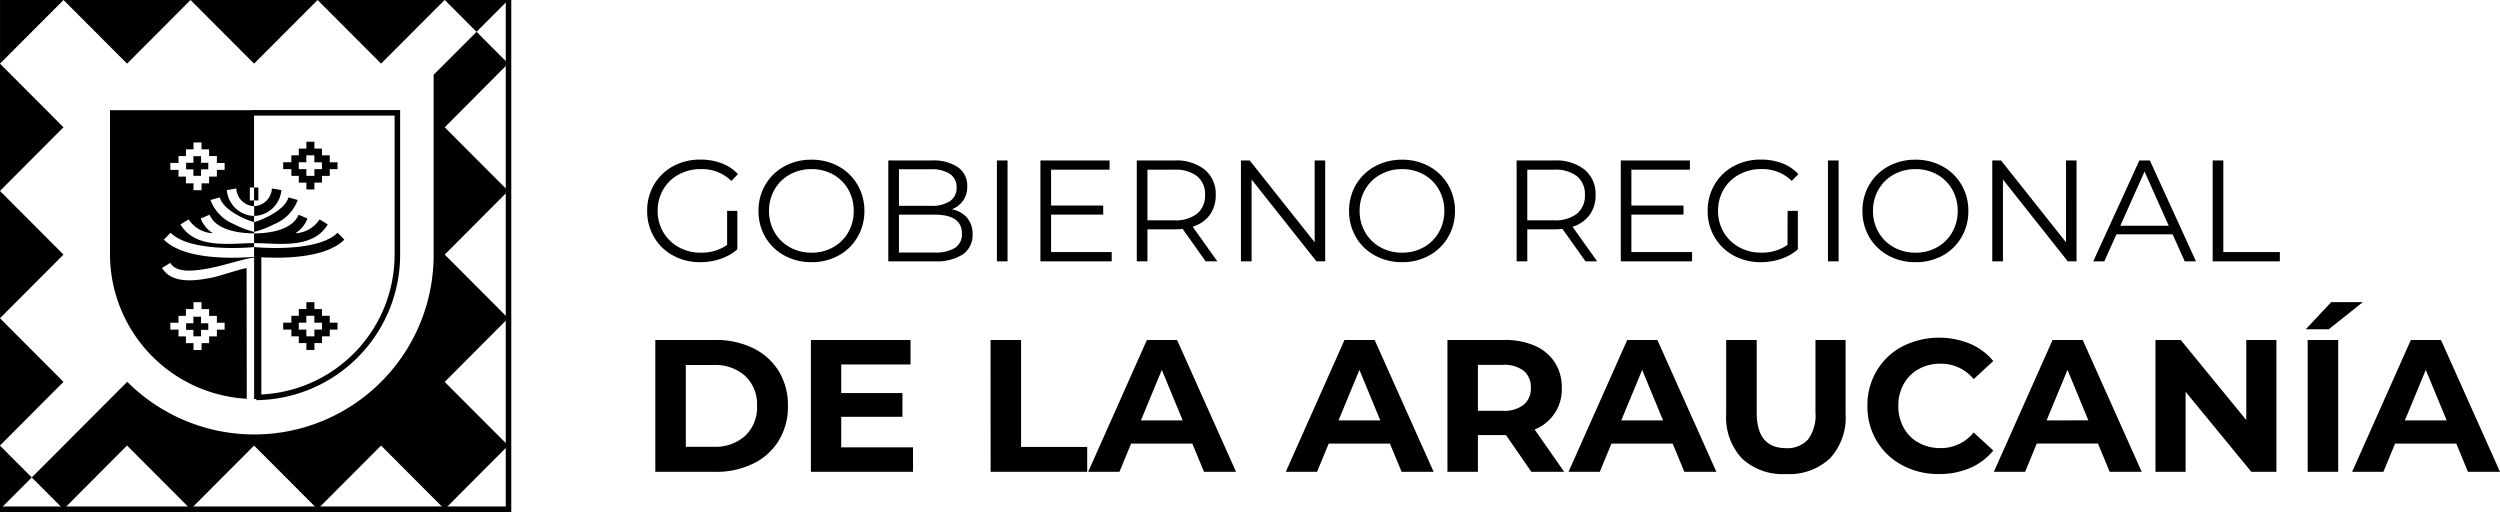 <svg xmlns="http://www.w3.org/2000/svg" xmlns:xlink="http://www.w3.org/1999/xlink" width="225.622" height="46.21" viewBox="0 0 225.622 46.21">
  <defs>
    <clipPath id="clip-path">
      <rect id="Rectángulo_224" data-name="Rectángulo 224" width="46.142" height="46.21" fill="none"/>
    </clipPath>
  </defs>
  <g id="Grupo_45" data-name="Grupo 45" transform="translate(-15.27 -25.418)">
    <path id="Trazado_100" data-name="Trazado 100" d="M7.891-4.55h.923v3.471a4.445,4.445,0,0,1-1.508.858,5.606,5.606,0,0,1-1.833.3,5.03,5.03,0,0,1-2.457-.6A4.413,4.413,0,0,1,1.3-2.178,4.587,4.587,0,0,1,.676-4.55,4.587,4.587,0,0,1,1.3-6.923,4.413,4.413,0,0,1,3.016-8.58a5.057,5.057,0,0,1,2.47-.6A5.331,5.331,0,0,1,7.4-8.846a3.8,3.8,0,0,1,1.469.981l-.6.611A3.74,3.74,0,0,0,5.525-8.32a4.086,4.086,0,0,0-2,.487,3.584,3.584,0,0,0-1.4,1.352A3.745,3.745,0,0,0,1.625-4.55a3.71,3.71,0,0,0,.507,1.924A3.657,3.657,0,0,0,3.523-1.274,4.007,4.007,0,0,0,5.512-.78a3.963,3.963,0,0,0,2.379-.7ZM15.509.078a5,5,0,0,1-2.45-.6,4.415,4.415,0,0,1-1.716-1.658,4.589,4.589,0,0,1-.618-2.366,4.589,4.589,0,0,1,.618-2.366,4.415,4.415,0,0,1,1.716-1.657,5,5,0,0,1,2.45-.6,4.966,4.966,0,0,1,2.437.6,4.426,4.426,0,0,1,1.71,1.657A4.587,4.587,0,0,1,20.28-4.55a4.587,4.587,0,0,1-.624,2.372A4.426,4.426,0,0,1,17.946-.52,4.966,4.966,0,0,1,15.509.078Zm0-.858a3.923,3.923,0,0,0,1.95-.487,3.528,3.528,0,0,0,1.365-1.352,3.821,3.821,0,0,0,.494-1.93,3.821,3.821,0,0,0-.494-1.931,3.528,3.528,0,0,0-1.365-1.352,3.923,3.923,0,0,0-1.95-.487,3.96,3.96,0,0,0-1.957.487A3.562,3.562,0,0,0,12.174-6.48a3.783,3.783,0,0,0-.5,1.931,3.783,3.783,0,0,0,.5,1.93,3.562,3.562,0,0,0,1.378,1.352A3.96,3.96,0,0,0,15.509-.78ZM28.171-4.693a2.413,2.413,0,0,1,1.385.773,2.231,2.231,0,0,1,.487,1.488,2.1,2.1,0,0,1-.865,1.8A4.313,4.313,0,0,1,26.624,0H22.438V-9.1h3.926a3.95,3.95,0,0,1,2.36.611,2.013,2.013,0,0,1,.839,1.729,2.168,2.168,0,0,1-.371,1.28A2.221,2.221,0,0,1,28.171-4.693ZM23.4-8.307v3.3h2.9A2.925,2.925,0,0,0,28-5.427a1.41,1.41,0,0,0,.6-1.229A1.41,1.41,0,0,0,28-7.885a2.925,2.925,0,0,0-1.7-.422ZM26.611-.793a3.345,3.345,0,0,0,1.846-.416,1.451,1.451,0,0,0,.624-1.3q0-1.7-2.47-1.7H23.4V-.793ZM32.24-9.1H33.2V0H32.24ZM42.6-.832V0H36.166V-9.1h6.24v.832H37.128v3.237h4.706v.819H37.128v3.38ZM51.077,0,49-2.925a6.592,6.592,0,0,1-.728.039H45.825V0h-.962V-9.1h3.406A4.11,4.11,0,0,1,51-8.268a2.831,2.831,0,0,1,.988,2.288,2.958,2.958,0,0,1-.539,1.8,2.989,2.989,0,0,1-1.541,1.06L52.13,0ZM48.243-3.7a3.144,3.144,0,0,0,2.067-.6,2.066,2.066,0,0,0,.715-1.677,2.077,2.077,0,0,0-.715-1.7,3.168,3.168,0,0,0-2.067-.591H45.825V-3.7ZM61.867-9.1V0h-.793l-5.85-7.384V0h-.962V-9.1h.793l5.863,7.384V-9.1ZM68.809.078a5,5,0,0,1-2.451-.6,4.415,4.415,0,0,1-1.716-1.658,4.589,4.589,0,0,1-.618-2.366,4.589,4.589,0,0,1,.618-2.366,4.415,4.415,0,0,1,1.716-1.657,5,5,0,0,1,2.451-.6,4.966,4.966,0,0,1,2.438.6,4.426,4.426,0,0,1,1.71,1.657A4.587,4.587,0,0,1,73.58-4.55a4.587,4.587,0,0,1-.624,2.372A4.426,4.426,0,0,1,71.246-.52,4.966,4.966,0,0,1,68.809.078Zm0-.858a3.923,3.923,0,0,0,1.95-.487,3.528,3.528,0,0,0,1.365-1.352,3.821,3.821,0,0,0,.494-1.93,3.821,3.821,0,0,0-.494-1.931,3.528,3.528,0,0,0-1.365-1.352,3.923,3.923,0,0,0-1.95-.487,3.96,3.96,0,0,0-1.956.487A3.562,3.562,0,0,0,65.475-6.48a3.783,3.783,0,0,0-.5,1.931,3.783,3.783,0,0,0,.5,1.93,3.562,3.562,0,0,0,1.378,1.352A3.96,3.96,0,0,0,68.809-.78ZM85.358,0l-2.08-2.925a6.592,6.592,0,0,1-.728.039H80.106V0h-.962V-9.1H82.55a4.11,4.11,0,0,1,2.73.832,2.831,2.831,0,0,1,.988,2.288,2.958,2.958,0,0,1-.54,1.8,2.989,2.989,0,0,1-1.54,1.06L86.411,0ZM82.524-3.7a3.144,3.144,0,0,0,2.067-.6,2.066,2.066,0,0,0,.715-1.677,2.077,2.077,0,0,0-.715-1.7,3.168,3.168,0,0,0-2.067-.591H80.106V-3.7ZM94.978-.832V0H88.543V-9.1h6.24v.832H89.5v3.237h4.706v.819H89.5v3.38ZM103.6-4.55h.923v3.471a4.446,4.446,0,0,1-1.508.858,5.606,5.606,0,0,1-1.833.3,5.03,5.03,0,0,1-2.457-.6,4.413,4.413,0,0,1-1.716-1.658,4.587,4.587,0,0,1-.624-2.372,4.587,4.587,0,0,1,.624-2.373A4.413,4.413,0,0,1,98.722-8.58a5.057,5.057,0,0,1,2.47-.6,5.331,5.331,0,0,1,1.911.332,3.8,3.8,0,0,1,1.469.981l-.6.611a3.74,3.74,0,0,0-2.743-1.066,4.086,4.086,0,0,0-2,.487,3.584,3.584,0,0,0-1.4,1.352,3.745,3.745,0,0,0-.507,1.931,3.71,3.71,0,0,0,.507,1.924,3.657,3.657,0,0,0,1.391,1.352,4.007,4.007,0,0,0,1.989.494,3.963,3.963,0,0,0,2.379-.7Zm3.64-4.55h.962V0h-.962Zm7.9,9.178a5,5,0,0,1-2.451-.6,4.415,4.415,0,0,1-1.716-1.658,4.589,4.589,0,0,1-.618-2.366,4.589,4.589,0,0,1,.618-2.366,4.415,4.415,0,0,1,1.716-1.657,5,5,0,0,1,2.451-.6,4.966,4.966,0,0,1,2.438.6,4.426,4.426,0,0,1,1.71,1.657,4.587,4.587,0,0,1,.624,2.373,4.587,4.587,0,0,1-.624,2.372,4.426,4.426,0,0,1-1.71,1.658A4.966,4.966,0,0,1,115.141.078Zm0-.858a3.923,3.923,0,0,0,1.95-.487,3.528,3.528,0,0,0,1.365-1.352,3.821,3.821,0,0,0,.494-1.93,3.821,3.821,0,0,0-.494-1.931,3.528,3.528,0,0,0-1.365-1.352,3.923,3.923,0,0,0-1.95-.487,3.96,3.96,0,0,0-1.956.487,3.562,3.562,0,0,0-1.378,1.352,3.783,3.783,0,0,0-.5,1.931,3.783,3.783,0,0,0,.5,1.93,3.562,3.562,0,0,0,1.378,1.352A3.96,3.96,0,0,0,115.141-.78ZM129.675-9.1V0h-.793l-5.85-7.384V0h-.962V-9.1h.793l5.863,7.384V-9.1Zm8.671,6.669h-5.07L132.184,0h-1l4.16-9.1h.949l4.16,9.1h-1.014Zm-.351-.78L135.811-8.1l-2.184,4.888ZM141.96-9.1h.962V-.832h5.1V0H141.96ZM1.411,7.1H6.817a7.6,7.6,0,0,1,3.426.74,5.537,5.537,0,0,1,2.312,2.082,5.858,5.858,0,0,1,.825,3.128,5.858,5.858,0,0,1-.825,3.128,5.537,5.537,0,0,1-2.312,2.083A7.6,7.6,0,0,1,6.817,19H1.411Zm5.27,9.639a4,4,0,0,0,2.848-.995,3.513,3.513,0,0,0,1.063-2.694,3.513,3.513,0,0,0-1.062-2.694,4,4,0,0,0-2.848-.995H4.165v7.378Zm17.986.051V19H15.453V7.1h8.993V9.31H18.19v2.584h5.525v2.142H18.19V16.79Zm7-9.69h2.754v9.656h5.967V19H31.671Zm18.207,9.35H44.353L43.3,19H40.477l5.3-11.9H48.5L53.822,19h-2.89Zm-.867-2.091L47.124,9.8l-1.887,4.556Zm18.7,2.091H62.186L61.132,19H58.31l5.3-11.9h2.72L71.655,19h-2.89Zm-.867-2.091L64.957,9.8,63.07,14.359ZM80.478,19l-2.295-3.315H75.65V19H72.9V7.1h5.151a6.611,6.611,0,0,1,2.746.527,4.079,4.079,0,0,1,1.793,1.5,4.121,4.121,0,0,1,.629,2.295,3.876,3.876,0,0,1-2.448,3.757L83.436,19Zm-.051-7.582a1.885,1.885,0,0,0-.646-1.538,2.892,2.892,0,0,0-1.887-.536H75.65v4.148h2.244a2.86,2.86,0,0,0,1.887-.544A1.89,1.89,0,0,0,80.427,11.418Zm12.8,5.032H87.7L86.649,19H83.827l5.3-11.9h2.72L97.172,19h-2.89Zm-.867-2.091L90.474,9.8l-1.887,4.556ZM103.445,19.2a5.385,5.385,0,0,1-3.969-1.411,5.432,5.432,0,0,1-1.42-4.029V7.1h2.754v6.562q0,3.2,2.652,3.2a2.486,2.486,0,0,0,1.972-.774,3.606,3.606,0,0,0,.68-2.422V7.1h2.72v6.664a5.432,5.432,0,0,1-1.419,4.029A5.385,5.385,0,0,1,103.445,19.2Zm13.8,0a6.835,6.835,0,0,1-3.29-.791,5.9,5.9,0,0,1-2.312-2.193,6.042,6.042,0,0,1-.841-3.171,6.042,6.042,0,0,1,.841-3.17,5.9,5.9,0,0,1,2.312-2.193,7.378,7.378,0,0,1,6.1-.247A5.6,5.6,0,0,1,122.162,9l-1.768,1.632A3.8,3.8,0,0,0,117.4,9.242a3.973,3.973,0,0,0-1.972.485,3.444,3.444,0,0,0-1.352,1.351,3.973,3.973,0,0,0-.485,1.972,3.973,3.973,0,0,0,.485,1.972,3.444,3.444,0,0,0,1.352,1.352,3.973,3.973,0,0,0,1.972.484,3.783,3.783,0,0,0,2.992-1.411l1.768,1.632a5.511,5.511,0,0,1-2.108,1.581A7,7,0,0,1,117.249,19.2Zm14.365-2.754h-5.525L125.035,19h-2.822l5.3-11.9h2.72L135.558,19h-2.89Zm-.867-2.091L128.86,9.8l-1.887,4.556ZM147.713,7.1V19h-2.261l-5.933-7.225V19H136.8V7.1h2.278l5.916,7.225V7.1Zm2.822,0h2.754V19h-2.754Zm2.125-3.417h2.856l-3.077,2.448h-2.074ZM163.948,16.45h-5.525L157.369,19h-2.822l5.3-11.9h2.72L167.892,19H165Zm-.867-2.091L161.194,9.8l-1.887,4.556Z" transform="translate(73 49)" fill="#000"/>
    <g id="Grupo_27" data-name="Grupo 27" transform="translate(15.27 25.418)">
      <path id="Trazado_77" data-name="Trazado 77" d="M59.054,0l5.732,5.743L70.517,0Z" transform="translate(-30.392 0)" fill="#000"/>
      <path id="Trazado_78" data-name="Trazado 78" d="M35.435,0l5.732,5.743L46.9,0Z" transform="translate(-18.237 0)" fill="#000"/>
      <path id="Trazado_79" data-name="Trazado 79" d="M11.815,0l5.732,5.743L23.279,0Z" transform="translate(-6.081 0)" fill="#000"/>
      <path id="Trazado_80" data-name="Trazado 80" d="M.005,0V5.743L2.872,2.872,5.737,0Z" transform="translate(-0.003 0)" fill="#000"/>
      <path id="Trazado_81" data-name="Trazado 81" d="M0,85.737l0,2.871,2.864-2.871L0,82.866Z" transform="translate(0 -42.647)" fill="#000"/>
      <path id="Trazado_82" data-name="Trazado 82" d="M0,23.325l5.73-5.745L0,11.837Z" transform="translate(-0.002 -6.092)" fill="#000"/>
      <path id="Trazado_83" data-name="Trazado 83" d="M0,46.995l5.73-5.745L0,35.507Z" transform="translate(-0.002 -18.274)" fill="#000"/>
      <path id="Trazado_84" data-name="Trazado 84" d="M0,70.664l5.73-5.745L0,59.176Z" transform="translate(-0.002 -30.456)" fill="#000"/>
      <g id="Grupo_26" data-name="Grupo 26" transform="translate(0 0)">
        <g id="Grupo_25" data-name="Grupo 25" clip-path="url(#clip-path)">
          <path id="Trazado_85" data-name="Trazado 85" d="M47.217,46.651v-.5A12.63,12.63,0,0,0,59.7,33.408V20.972H46.806v-.5H60.2V33.408A13.129,13.129,0,0,1,47.217,46.651" transform="translate(-24.089 -10.537)" fill="#000"/>
          <path id="Trazado_86" data-name="Trazado 86" d="M47.246,36.032h.383v-1.17h-.385v1.17Z" transform="translate(-24.314 -17.942)" fill="#000"/>
          <path id="Trazado_87" data-name="Trazado 87" d="M47.246,39.814a8.533,8.533,0,0,0,1.822-.7,3.752,3.752,0,0,0,2.115-2.18l-.835-.234c-.3,1.1-2.192,1.988-3.1,2.228h0v.891h0" transform="translate(-24.315 -18.885)" fill="#000"/>
          <path id="Trazado_88" data-name="Trazado 88" d="M47.246,42.489c2.177.01,5.282.579,6.65-1.683l-.74-.457A2.755,2.755,0,0,1,50.969,41.6a2.675,2.675,0,0,0,1.094-1.331l-.8-.339c-.6,1.448-2.8,1.678-4.017,1.685h0v.877h0" transform="translate(-24.315 -20.549)" fill="#000"/>
          <path id="Trazado_89" data-name="Trazado 89" d="M47.247,45.451c2.131.178,6.385.228,8.146-1.551l-.613-.619c-1.523,1.538-5.724,1.453-7.535,1.294v.877h0" transform="translate(-24.315 -22.275)" fill="#000"/>
          <path id="Trazado_90" data-name="Trazado 90" d="M47.246,37.521a2.54,2.54,0,0,0,2.461-2.333l-.855-.148a1.681,1.681,0,0,1-1.6,1.6h0v.877h0" transform="translate(-24.314 -18.034)" fill="#000"/>
          <path id="Trazado_91" data-name="Trazado 91" d="M29.7,35.587c-1.294.261-3.617.68-4.551-.862l.74-.457c.545.9,2.02.712,2.791.607,1.407-.192,2.73-.638,4.1-.965a4.429,4.429,0,0,1,.68-.122V33.72c-2.133.178-6.385.228-8.145-1.551l.613-.619c1.522,1.538,5.729,1.454,7.521,1.293h.011v-.36c-2.177.011-5.28.578-6.648-1.683l.74-.457a2.755,2.755,0,0,0,2.187,1.248,2.674,2.674,0,0,1-1.093-1.331l.8-.339c.6,1.448,2.8,1.678,4.015,1.685v-.135a8.486,8.486,0,0,1-1.821-.7,3.753,3.753,0,0,1-2.116-2.18l.836-.234c.3,1.1,2.19,1.987,3.1,2.227v-.55A2.539,2.539,0,0,1,31,27.7l.855-.148a1.682,1.682,0,0,0,1.6,1.6v-.52h-.381v-1.17h.381V20.486h-13V33.413A13.079,13.079,0,0,0,32.8,46.531l-.018-11.8c-.921.2-2.48.736-3.081.858m-3.8-10.34h.737v-.621h.671v-.609h.684V23.4h.724v.621H29.4v.609h.7v.621h.7v.621h-.7v.609h-.7v.609h-.684v.621h-.724v-.621h-.684v-.609h-.671v-.609H25.9Zm4.9,15.047h-.7V40.9h-.7v.609h-.684v.621h-.724v-.621h-.684V40.9h-.671v-.609H25.9v-.621h.737v-.621h.671v-.61h.684v-.621h.724v.621H29.4v.61h.7v.621h.7Z" transform="translate(-10.528 -10.543)" fill="#000"/>
          <path id="Trazado_92" data-name="Trazado 92" d="M35.265,30.816h.692v-.582h.654v-.593h-.654v-.593h-.692v.593h-.654v.593h.654Z" transform="translate(-17.813 -14.95)" fill="#000"/>
          <path id="Trazado_93" data-name="Trazado 93" d="M56.863,28.2v-.621h-.7v-.61H55.48v-.621h-.724v.621h-.685v.61H53.4V28.2h-.737v.621H53.4v.609h.671v.609h.685v.621h.724v-.621h.685v-.609h.7v-.609h.7V28.2Zm-.7.621h-.684v.609H54.75v-.609h-.684V28.2h.684v-.621h.724V28.2h.684Z" transform="translate(-27.104 -13.558)" fill="#000"/>
          <path id="Trazado_94" data-name="Trazado 94" d="M88.441,0H82.707l2.865,2.871Z" transform="translate(-42.566 0)" fill="#000"/>
          <path id="Trazado_95" data-name="Trazado 95" d="M28.66,49l5.731-5.743L40.12,49h.019L43,46.125l2.865-2.872-5.73-5.744,5.73-5.745-5.73-5.743,5.73-5.745-5.73-5.744L45.864,8.78,43.009,5.916,39.135,9.791v16.23A16.191,16.191,0,0,1,11.484,37.5L0,49.006l2.868-2.871,2.864,2.871,5.731-5.752L17.2,49l5.731-5.743Z" transform="translate(0 -3.045)" fill="#000"/>
          <path id="Trazado_96" data-name="Trazado 96" d="M35.265,60.662h.692V60.08h.654v-.593h-.654v-.593h-.692v.593h-.654v.593h.654Z" transform="translate(-17.813 -30.31)" fill="#000"/>
          <path id="Trazado_97" data-name="Trazado 97" d="M56.863,58.04v-.621h-.7V56.81H55.48v-.621h-.724v.621h-.685v.609H53.4v.621h-.737v.621H53.4v.609h.671v.609h.685V60.5h.724v-.621h.685V59.27h.7v-.609h.7V58.04Zm-.7.621h-.684v.609H54.75v-.609h-.684V58.04h.684v-.621h.724v.621h.684Z" transform="translate(-27.104 -28.918)" fill="#000"/>
          <path id="Trazado_98" data-name="Trazado 98" d="M47.9,60.574l-.651.015V47.753H47.9Z" transform="translate(-24.315 -24.576)" fill="#000"/>
          <path id="Trazado_99" data-name="Trazado 99" d="M46.142,46.21H0v-.5H45.644V0h.5Z" transform="translate(0 0)" fill="#000"/>
        </g>
      </g>
    </g>
  </g>
</svg>

